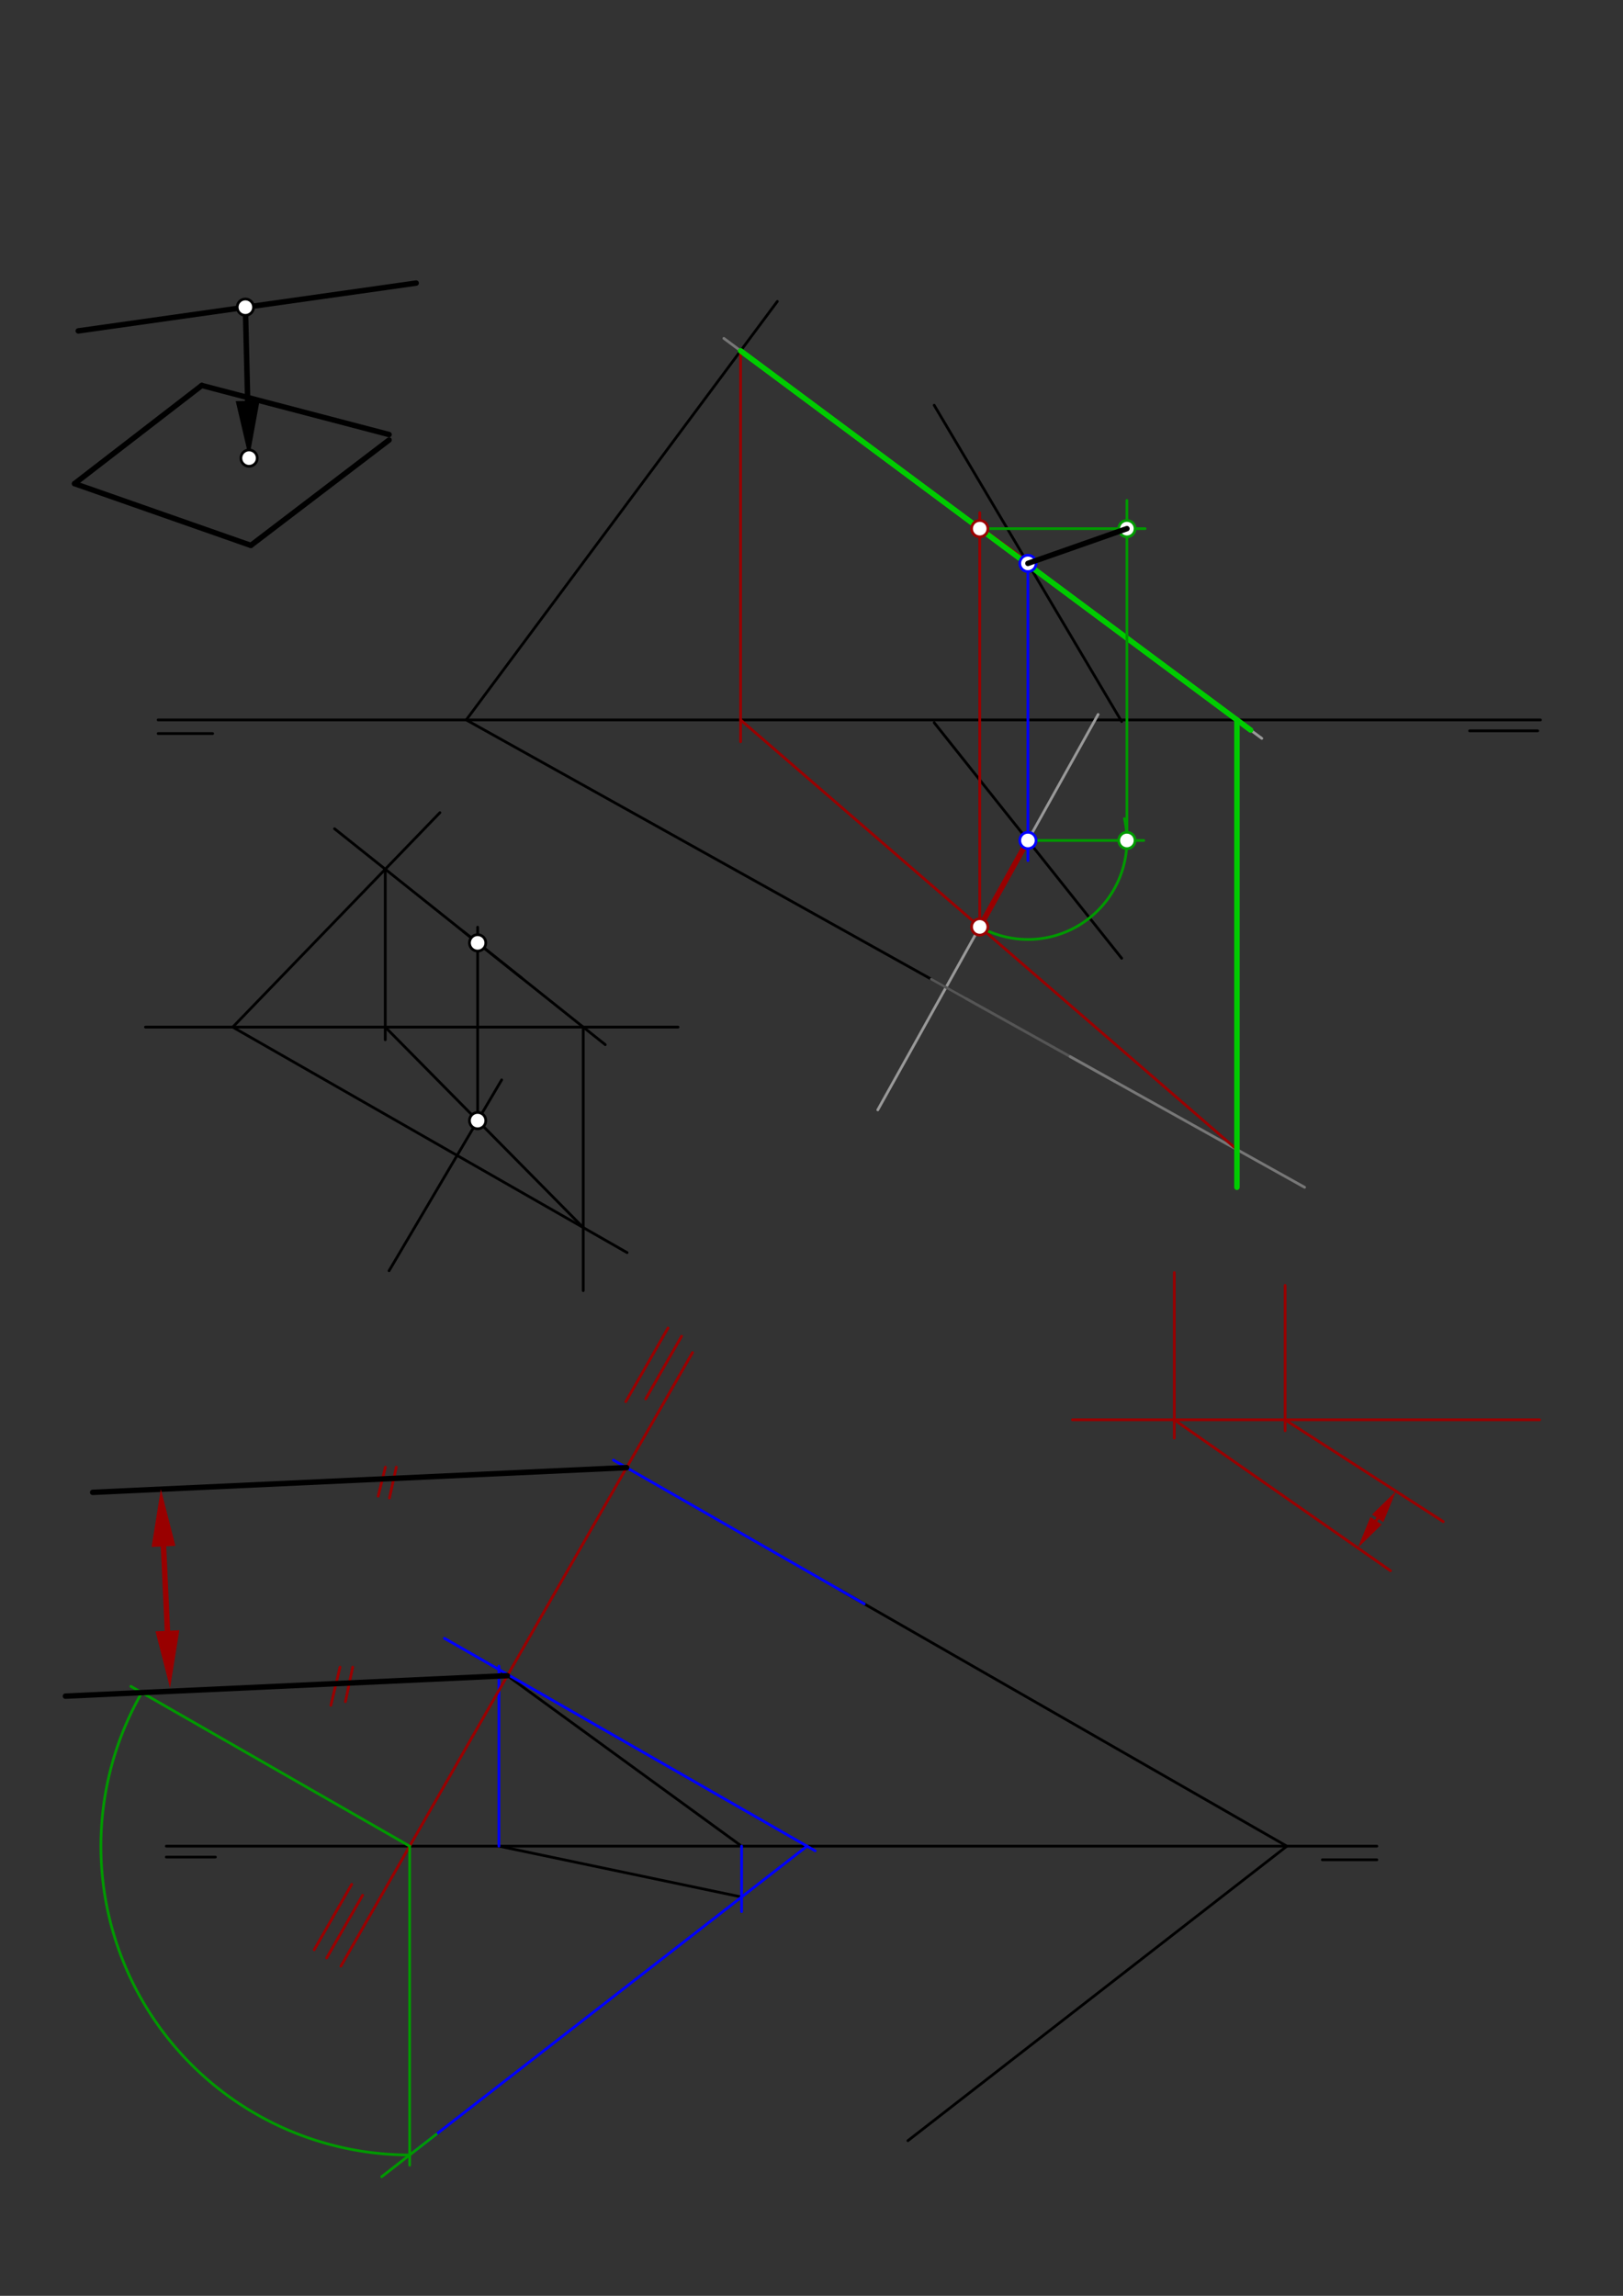 <svg xmlns="http://www.w3.org/2000/svg" class="svg--816" height="100%" preserveAspectRatio="xMidYMid meet" viewBox="0 0 595.276 841.89" width="100%"><rect x="0" y="0" width="595.276" height="841.89" fill="#333333" stroke="none"/><defs><marker id="marker-arrow" markerHeight="16" markerUnits="userSpaceOnUse" markerWidth="24" orient="auto-start-reverse" refX="24" refY="4" viewBox="0 0 24 8"><path d="M 0 0 L 24 4 L 0 8 z" stroke="inherit"></path></marker></defs><g class="aux-layer--949"><g class="element--733"><line stroke="#000000" stroke-dasharray="none" stroke-linecap="round" stroke-width="1" x1="58" x2="565" y1="264" y2="264"></line></g><g class="element--733"><line stroke="#000000" stroke-dasharray="none" stroke-linecap="round" stroke-width="1" x1="58" x2="78" y1="269" y2="269"></line></g><g class="element--733"><line stroke="#000000" stroke-dasharray="none" stroke-linecap="round" stroke-width="1" x1="564" x2="539" y1="268" y2="268"></line></g><g class="element--733"><line stroke="#000000" stroke-dasharray="none" stroke-linecap="round" stroke-width="1" x1="285.105" x2="171" y1="110.532" y2="264"></line></g><g class="element--733"><line stroke="#000000" stroke-dasharray="none" stroke-linecap="round" stroke-width="1" x1="171" x2="354" y1="264" y2="366"></line></g><g class="element--733"><line stroke="#000000" stroke-dasharray="none" stroke-linecap="round" stroke-width="1" x1="342.634" x2="411.4" y1="148.6" y2="264.6"></line></g><g class="element--733"><line stroke="#000000" stroke-dasharray="none" stroke-linecap="round" stroke-width="1" x1="342.634" x2="411.4" y1="265" y2="351.401"></line></g><g class="element--733"><line stroke="#000000" stroke-dasharray="none" stroke-linecap="round" stroke-width="1" x1="61" x2="505" y1="677" y2="677"></line></g><g class="element--733"><line stroke="#000000" stroke-dasharray="none" stroke-linecap="round" stroke-width="1" x1="61" x2="79" y1="681" y2="681"></line></g><g class="element--733"><line stroke="#000000" stroke-dasharray="none" stroke-linecap="round" stroke-width="1" x1="505" x2="485" y1="682" y2="682"></line></g><g class="element--733"><line stroke="#000000" stroke-dasharray="none" stroke-linecap="round" stroke-width="1" x1="308" x2="472" y1="583" y2="677"></line></g><g class="element--733"><line stroke="#000000" stroke-dasharray="none" stroke-linecap="round" stroke-width="1" x1="472" x2="333" y1="677" y2="785"></line></g><g class="element--733"><line stroke="#000000" stroke-dasharray="none" stroke-linecap="round" stroke-width="1" x1="183" x2="272" y1="612.232" y2="677"></line></g><g class="element--733"><line stroke="#000000" stroke-dasharray="none" stroke-linecap="round" stroke-width="1" x1="183" x2="272" y1="677" y2="695.647"></line></g><g class="element--733"><line stroke="#0000ff" stroke-dasharray="none" stroke-linecap="round" stroke-width="1" x1="377.017" x2="377.017" y1="206.6" y2="315.6"></line></g><g class="element--733"><line stroke="#999999" stroke-dasharray="none" stroke-linecap="round" stroke-width="1" x1="321.948" x2="402.768" y1="407" y2="262"></line></g><g class="element--733"><line stroke="#999999" stroke-dasharray="none" stroke-linecap="round" stroke-width="1" x1="293.6" x2="462.8" y1="144.979" y2="270.781"></line></g><g class="element--733"><line stroke="#555555" stroke-dasharray="none" stroke-linecap="round" stroke-width="1" x1="341.6" x2="408.8" y1="359.089" y2="396.544"></line></g><g class="element--733"><line stroke="#777777" stroke-dasharray="none" stroke-linecap="round" stroke-width="1" x1="392.5" x2="478.5" y1="387.459" y2="435.393"></line></g><g class="element--733"><line stroke="#777777" stroke-dasharray="none" stroke-linecap="round" stroke-width="1" x1="453.68" x2="453.68" y1="264" y2="435.393"></line></g><g class="element--733"><line stroke="#777777" stroke-dasharray="none" stroke-linecap="round" stroke-width="1" x1="293.6" x2="265.5" y1="144.979" y2="124.086"></line></g><g class="element--733"><line stroke="#990000" stroke-dasharray="none" stroke-linecap="round" stroke-width="1" x1="271.636" x2="271.636" y1="128.648" y2="272"></line></g><g class="element--733"><line stroke="#990000" stroke-dasharray="none" stroke-linecap="round" stroke-width="1" x1="271.636" x2="453.68" y1="264" y2="421.559"></line></g><g class="element--733"><line stroke="#990000" stroke-dasharray="none" stroke-linecap="round" stroke-width="1" x1="359.343" x2="359.343" y1="339.91" y2="188"></line></g><g class="element--733"><line stroke="#990000" stroke-dasharray="none" stroke-linecap="round" stroke-width="2" x1="377.017" x2="359.343" y1="206.6" y2="193.859"></line></g><g class="element--733"><line stroke="#990000" stroke-dasharray="none" stroke-linecap="round" stroke-width="2" x1="377.017" x2="359.343" y1="308.201" y2="339.91"></line></g><g class="element--733"><line stroke="#00cc00" stroke-dasharray="none" stroke-linecap="round" stroke-width="2" x1="271.636" x2="458.7" y1="128.648" y2="267.732"></line></g><g class="element--733"><line stroke="#00cc00" stroke-dasharray="none" stroke-linecap="round" stroke-width="2" x1="453.68" x2="453.68" y1="264" y2="435.393"></line></g><g class="element--733"><line stroke="#000000" stroke-dasharray="none" stroke-linecap="round" stroke-width="1" x1="53.35" x2="248.7" y1="376.65" y2="376.65"></line></g><g class="element--733"><line stroke="#000000" stroke-dasharray="none" stroke-linecap="round" stroke-width="1" x1="161.35" x2="85.35" y1="298" y2="376.65"></line></g><g class="element--733"><line stroke="#000000" stroke-dasharray="none" stroke-linecap="round" stroke-width="1" x1="85.35" x2="230" y1="376.65" y2="459.35"></line></g><g class="element--733"><line stroke="#000000" stroke-dasharray="none" stroke-linecap="round" stroke-width="1" x1="191.35" x2="122.7" y1="358.65" y2="303.908"></line></g><g class="element--733"><line stroke="#000000" stroke-dasharray="none" stroke-linecap="round" stroke-width="1" x1="184" x2="142.7" y1="396" y2="466"></line></g><g class="element--733"><line stroke="#000000" stroke-dasharray="none" stroke-linecap="round" stroke-width="1" x1="170" x2="222" y1="341.625" y2="383.09"></line></g><g class="element--733"><line stroke="#000000" stroke-dasharray="none" stroke-linecap="round" stroke-width="1" x1="213.923" x2="213.923" y1="376.65" y2="473.3"></line></g><g class="element--733"><line stroke="#000000" stroke-dasharray="none" stroke-linecap="round" stroke-width="1" x1="141.305" x2="141.305" y1="318.744" y2="381.3"></line></g><g class="element--733"><line stroke="#000000" stroke-dasharray="none" stroke-linecap="round" stroke-width="1" x1="141.305" x2="213.923" y1="376.65" y2="450.159"></line></g><g class="element--733"><line stroke="#000000" stroke-dasharray="none" stroke-linecap="round" stroke-width="1" x1="175.183" x2="175.183" y1="410.944" y2="340"></line></g><g class="element--733"><line stroke="#009900" stroke-dasharray="none" stroke-linecap="round" stroke-width="1" x1="377.017" x2="419.5" y1="308.201" y2="308.201"></line></g><g class="element--733"><path d="M 359.343 339.91 A 36.303 36.303 0 0 0 412.426 300.195" fill="none" stroke="#009900" stroke-dasharray="none" stroke-linecap="round" stroke-width="1"></path></g><g class="element--733"><line stroke="#009900" stroke-dasharray="none" stroke-linecap="round" stroke-width="1" x1="359.343" x2="420" y1="193.859" y2="193.859"></line></g><g class="element--733"><line stroke="#009900" stroke-dasharray="none" stroke-linecap="round" stroke-width="1" x1="413.32" x2="413.32" y1="308.201" y2="183.5"></line></g><g class="element--733"><line stroke="#0000ff" stroke-dasharray="none" stroke-linecap="round" stroke-width="1" x1="183" x2="183" y1="677" y2="611"></line></g><g class="element--733"><line stroke="#0000ff" stroke-dasharray="none" stroke-linecap="round" stroke-width="1" x1="272" x2="272" y1="677" y2="701"></line></g><g class="element--733"><line stroke="#0000ff" stroke-dasharray="none" stroke-linecap="round" stroke-width="1" x1="163" x2="299" y1="600.768" y2="678.72"></line></g><g class="element--733"><line stroke="#0000ff" stroke-dasharray="none" stroke-linecap="round" stroke-width="1" x1="296" x2="152" y1="677" y2="788.885"></line></g><g class="element--733"><line stroke="#0000ff" stroke-dasharray="none" stroke-linecap="round" stroke-width="1" x1="317" x2="225" y1="588.159" y2="535.427"></line></g><g class="element--733"><line stroke="#990000" stroke-dasharray="none" stroke-linecap="round" stroke-width="1" x1="254" x2="125.037" y1="496" y2="721"></line></g><g class="element--733"><line stroke="#990000" stroke-dasharray="none" stroke-linecap="round" stroke-width="1" x1="133" x2="119.817" y1="695" y2="718"></line></g><g class="element--733"><line stroke="#990000" stroke-dasharray="none" stroke-linecap="round" stroke-width="1" x1="129" x2="115.244" y1="691" y2="715"></line></g><g class="element--733"><line stroke="#990000" stroke-dasharray="none" stroke-linecap="round" stroke-width="1" x1="250" x2="236.817" y1="490" y2="513"></line></g><g class="element--733"><line stroke="#990000" stroke-dasharray="none" stroke-linecap="round" stroke-width="1" x1="245" x2="229.524" y1="487" y2="514"></line></g><g class="element--733"><line stroke="#009900" stroke-dasharray="none" stroke-linecap="round" stroke-width="1" x1="150.256" x2="150.256" y1="677" y2="794"></line></g><g class="element--733"><line stroke="#009900" stroke-dasharray="none" stroke-linecap="round" stroke-width="1" x1="160" x2="140" y1="782.669" y2="798.209"></line></g><g class="element--733"><line stroke="#009900" stroke-dasharray="none" stroke-linecap="round" stroke-width="1" x1="150.256" x2="48" y1="677" y2="618.39"></line></g><g class="element--733"><path d="M 150.256 790.24 A 113.24 113.24 0 0 1 52.01 620.688" fill="none" stroke="#009900" stroke-dasharray="none" stroke-linecap="round" stroke-width="1"></path></g><g class="element--733"><line stroke="#990000" stroke-dasharray="none" stroke-linecap="round" stroke-width="1" x1="145.35" x2="142.844" y1="538" y2="549.35"></line></g><g class="element--733"><line stroke="#990000" stroke-dasharray="none" stroke-linecap="round" stroke-width="1" x1="141.35" x2="138.7" y1="538" y2="548.65"></line></g><g class="element--733"><line stroke="#990000" stroke-dasharray="none" stroke-linecap="round" stroke-width="1" x1="129.35" x2="126.7" y1="611.35" y2="624"></line></g><g class="element--733"><line stroke="#990000" stroke-dasharray="none" stroke-linecap="round" stroke-width="1" x1="124.7" x2="121.35" y1="611.35" y2="625.35"></line></g><g class="element--733"><line stroke="#990000" stroke-dasharray="none" stroke-linecap="round" stroke-width="1" x1="393.35" x2="564.7" y1="520.65" y2="520.65"></line></g><g class="element--733"><line stroke="#990000" stroke-dasharray="none" stroke-linecap="round" stroke-width="1" x1="430.7" x2="430.7" y1="466.65" y2="527.35"></line></g><g class="element--733"><line stroke="#990000" stroke-dasharray="none" stroke-linecap="round" stroke-width="1" x1="471.35" x2="471.35" y1="471.35" y2="524.65"></line></g><g class="element--733"><line stroke="#990000" stroke-dasharray="none" stroke-linecap="round" stroke-width="1" x1="430.7" x2="510" y1="520.65" y2="576"></line></g><g class="element--733"><line stroke="#990000" stroke-dasharray="none" stroke-linecap="round" stroke-width="1" x1="471.35" x2="529.35" y1="520.65" y2="558"></line></g><g class="element--733"><line stroke="#990000" stroke-dasharray="none" stroke-linecap="round" stroke-width="1" x1="505.299" x2="504.701" y1="556.782" y2="557.67"></line><path d="M512,546.827 l12,2.5 l0,-5 z" fill="#990000" stroke="#990000" stroke-width="0" transform="rotate(123.947, 512, 546.827)"></path><path d="M498,567.624 l12,2.5 l0,-5 z" fill="#990000" stroke="#990000" stroke-width="0" transform="rotate(303.947, 498, 567.624)"></path></g><g class="element--733"><circle cx="377.017" cy="308.201" r="3" stroke="#0000ff" stroke-width="1" fill="#ffffff"></circle>}</g><g class="element--733"><circle cx="377.017" cy="206.6" r="3" stroke="#0000ff" stroke-width="1" fill="#ffffff"></circle>}</g><g class="element--733"><circle cx="359.343" cy="193.859" r="3" stroke="#990000" stroke-width="1" fill="#ffffff"></circle>}</g><g class="element--733"><circle cx="359.343" cy="339.91" r="3" stroke="#990000" stroke-width="1" fill="#ffffff"></circle>}</g><g class="element--733"><circle cx="175.183" cy="410.944" r="3" stroke="#000000" stroke-width="1" fill="#ffffff"></circle>}</g><g class="element--733"><circle cx="175.183" cy="345.759" r="3" stroke="#000000" stroke-width="1" fill="#ffffff"></circle>}</g><g class="element--733"><circle cx="413.32" cy="308.201" r="3" stroke="#009900" stroke-width="1" fill="#ffffff"></circle>}</g><g class="element--733"><circle cx="413.32" cy="193.859" r="3" stroke="#009900" stroke-width="1" fill="#ffffff"></circle>}</g></g><g class="main-layer--75a"><g class="element--733"><line stroke="#000000" stroke-dasharray="none" stroke-linecap="round" stroke-width="2" x1="142.7" x2="74" y1="159.35" y2="141.35"></line></g><g class="element--733"><line stroke="#000000" stroke-dasharray="none" stroke-linecap="round" stroke-width="2" x1="74" x2="27.35" y1="141.35" y2="177.35"></line></g><g class="element--733"><line stroke="#000000" stroke-dasharray="none" stroke-linecap="round" stroke-width="2" x1="27.35" x2="92" y1="177.35" y2="200"></line></g><g class="element--733"><line stroke="#000000" stroke-dasharray="none" stroke-linecap="round" stroke-width="2" x1="92" x2="142.7" y1="200" y2="161.35"></line></g><g class="element--733"><line stroke="#000000" stroke-dasharray="none" stroke-linecap="round" stroke-width="2" x1="90" x2="90.838" y1="112.65" y2="147.006"></line><path d="M91.35,168 l21,4.375 l0,-8.75 z" fill="#000000" stroke="#000000" stroke-width="0" transform="rotate(268.603, 91.35, 168)"></path></g><g class="element--733"><line stroke="#000000" stroke-dasharray="none" stroke-linecap="round" stroke-width="2" x1="413.32" x2="377.017" y1="193.859" y2="206.6"></line></g><g class="element--733"><line stroke="#000000" stroke-dasharray="none" stroke-linecap="round" stroke-width="2" x1="152.641" x2="28.7" y1="103.809" y2="121.35"></line></g><g class="element--733"><line stroke="#000000" stroke-dasharray="none" stroke-linecap="round" stroke-width="2" x1="186.09" x2="24" y1="614.481" y2="621.985"></line></g><g class="element--733"><line stroke="#000000" stroke-dasharray="none" stroke-linecap="round" stroke-width="2" x1="229.819" x2="34" y1="538.189" y2="547.255"></line></g><g class="element--733"><line stroke="#990000" stroke-dasharray="none" stroke-linecap="round" stroke-width="2" x1="59.971" x2="61.404" y1="567.075" y2="598.022"></line><path d="M59,546.097 l21,4.375 l0,-8.75 z" fill="#990000" stroke="#990000" stroke-width="0" transform="rotate(87.349, 59, 546.097)"></path><path d="M62.375,619 l21,4.375 l0,-8.75 z" fill="#990000" stroke="#990000" stroke-width="0" transform="rotate(267.349, 62.375, 619)"></path></g><g class="element--733"><circle cx="90" cy="112.65" r="3" stroke="#000000" stroke-width="1" fill="#ffffff"></circle>}</g><g class="element--733"><circle cx="91.35" cy="168" r="3" stroke="#000000" stroke-width="1" fill="#ffffff"></circle>}</g></g><g class="snaps-layer--ac6"></g><g class="temp-layer--52d"></g></svg>
